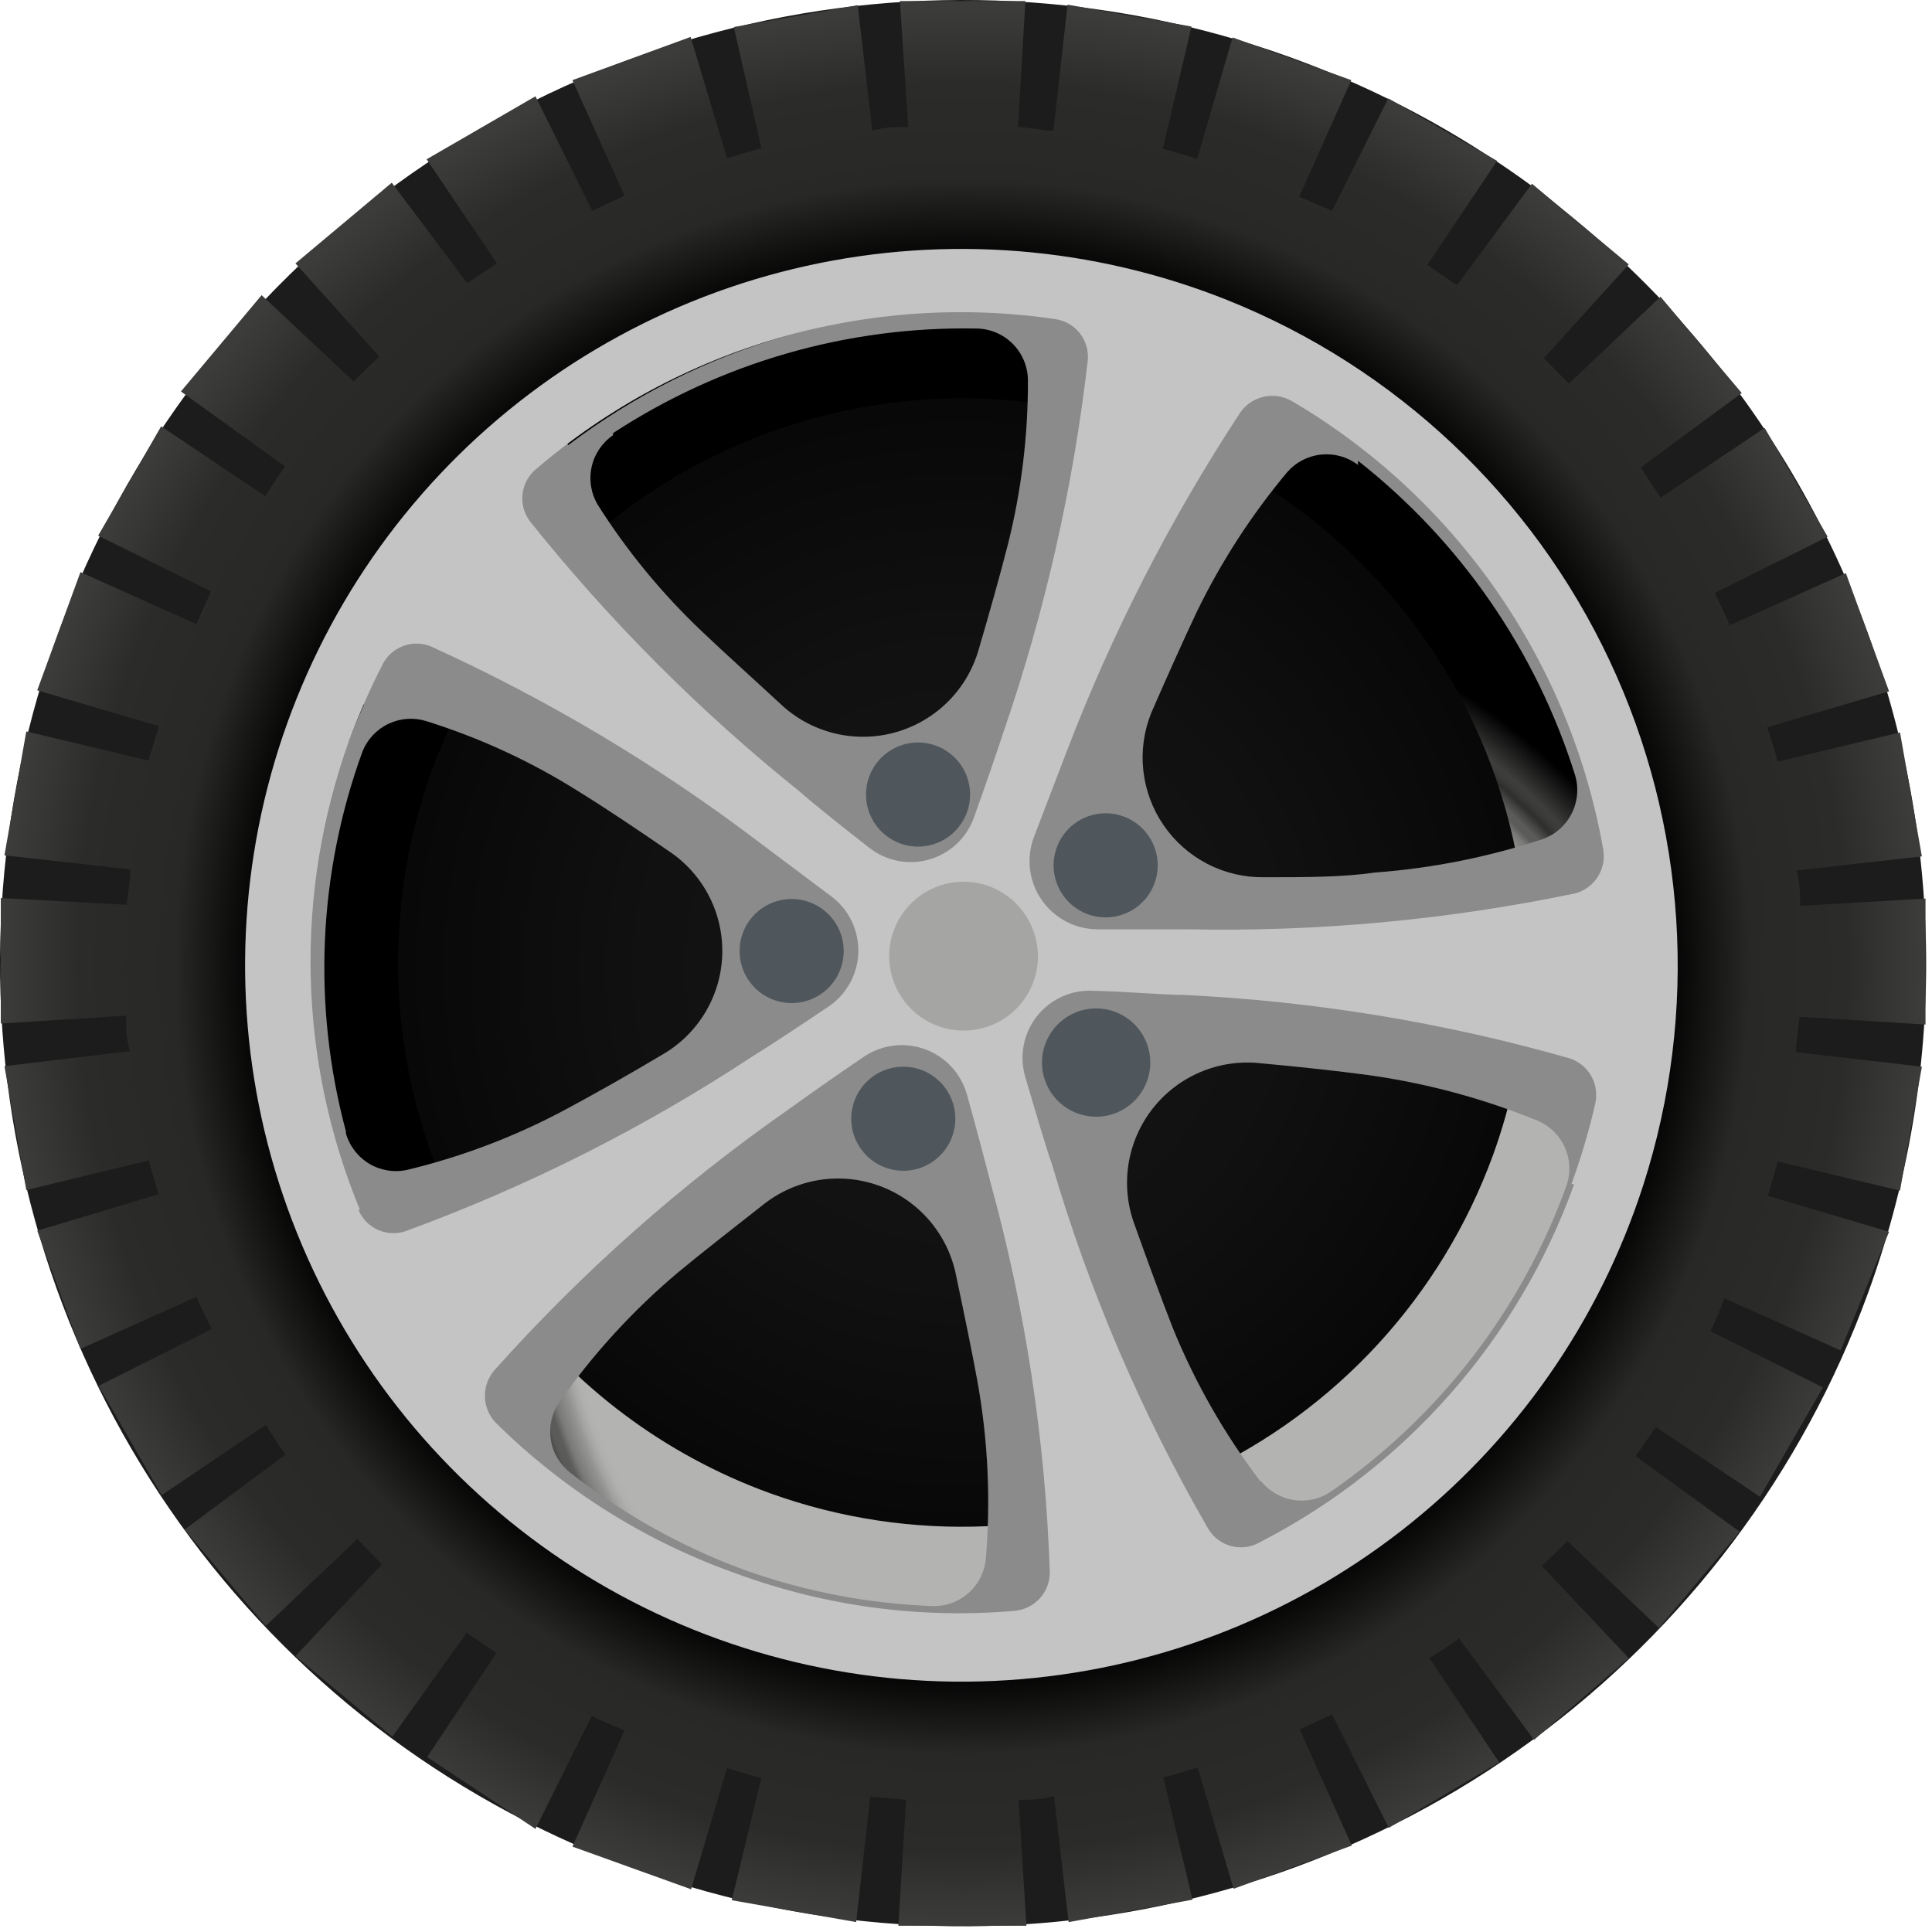 <?xml version="1.0" encoding="UTF-8"?> <svg xmlns="http://www.w3.org/2000/svg" width="180" height="180" viewBox="0 0 180 180" fill="none"> <path d="M120.224 5.339C103.546 -0.687 85.456 -1.635 68.239 2.613C51.021 6.861 35.449 16.115 23.487 29.207C11.526 42.299 3.712 58.642 1.031 76.171C-1.649 93.701 0.925 111.632 8.428 127.7C15.931 143.768 28.026 157.253 43.188 166.452C58.349 175.651 75.895 180.151 93.612 179.384C111.329 178.618 128.422 172.62 142.732 162.146C157.042 151.672 167.929 137.194 174.016 120.538C178.064 109.443 179.884 97.658 179.37 85.859C178.857 74.06 176.02 62.478 171.023 51.777C166.026 41.075 158.967 31.465 150.25 23.497C141.533 15.528 131.33 9.357 120.224 5.339V5.339Z" fill="#1C1C1C"></path> <path d="M165.621 108.211L177.02 110.927L179.057 99.383L167.319 98.025C167.319 96.909 167.561 95.842 167.658 94.727L179.396 95.454V83.716L167.707 84.395C167.707 83.328 167.707 82.213 167.367 81.097L179.057 79.787L177.02 68.243L165.621 70.959C165.33 69.844 164.991 68.825 164.651 67.758L176.001 64.411L171.975 53.401L161.159 58.251C160.722 57.233 160.237 56.263 159.752 55.244L170.278 50.005L164.408 39.868L154.707 46.367L152.864 43.554L162.274 36.618L154.707 27.645L146.171 35.745L143.842 33.368L151.749 24.637L142.727 17.119L135.742 26.577L132.977 24.686L139.477 14.985L129.339 9.164L124.101 19.641L121.045 18.331L125.896 7.466L114.836 3.489L111.538 14.791C110.471 14.5 109.404 14.112 108.337 13.869L111.004 2.47L99.46 0.433L98.151 12.171C97.084 12.171 95.968 11.88 94.852 11.832L95.531 0.094H83.842L84.618 11.832C83.502 11.832 82.387 11.832 81.271 12.171L79.913 0.482L68.369 2.519L70.939 13.821C69.872 14.063 68.805 14.451 67.738 14.742L64.343 3.44L53.332 7.466L58.183 18.235L55.175 19.641L49.888 8.97L39.751 14.839L46.299 24.54L43.534 26.383L36.501 17.022L27.527 24.54L35.337 33.223C34.512 33.999 33.736 34.726 32.96 35.551L24.375 27.499L16.856 36.472L26.557 43.457C25.927 44.33 25.296 45.3 24.714 46.222L15.013 39.722L9.144 49.908L19.67 55.098C19.185 56.117 18.748 57.136 18.311 58.154L7.495 53.304L3.469 64.314L14.819 67.661C14.48 68.728 14.14 69.795 13.849 70.862L2.45 68.146L0.413 79.69L12.151 81C12.151 82.116 11.909 83.231 11.812 84.298L0.074 83.668V95.357L11.763 94.63C11.763 95.746 11.763 96.813 12.103 97.928L0.413 99.335L2.45 110.879L13.849 108.114C14.14 109.181 14.48 110.2 14.771 111.267L3.469 114.662L7.495 125.673L18.311 120.823C18.748 121.841 19.233 122.86 19.718 123.83L9.193 129.117L15.062 139.303L24.763 132.755C25.345 133.676 25.927 134.646 26.606 135.52L17.196 142.504L24.763 151.478L33.3 143.377L35.579 145.754L27.527 154.291L36.549 161.809L43.486 152.108C44.407 152.787 45.329 153.369 46.25 154L39.799 163.701L49.888 170.395L55.127 159.869C56.097 160.354 57.164 160.791 58.183 161.227L53.332 172.044L64.391 176.021L67.738 164.719C68.805 165.059 69.872 165.399 70.939 165.641L68.175 177.04L79.767 179.077L81.077 167.387L84.424 167.678L83.696 179.417H95.628L94.901 167.678C96.016 167.678 97.132 167.678 98.199 167.339L99.557 179.077L111.102 176.991L108.385 165.593C109.452 165.35 110.519 164.962 111.587 164.671L114.933 175.973L125.944 171.947L121.094 161.13L124.101 159.723L129.388 170.298L139.671 164.186L133.171 154.485C134.093 153.903 135.063 153.321 135.936 152.642L142.921 162.1L151.749 154.485L143.648 145.9C144.424 145.172 145.249 144.396 146.025 143.571L154.562 151.672L162.08 142.698L152.379 135.665L154.271 132.949L163.972 139.448L169.841 129.262L159.364 124.024C159.849 123.054 160.237 121.987 160.674 120.968L171.49 125.819L176.001 114.759L164.699 111.413C164.991 110.345 165.33 109.278 165.621 108.211Z" fill="url(#paint0_radial)"></path> <path d="M146.661 110.35C142.587 121.647 135.252 131.48 125.586 138.606C115.92 145.732 104.357 149.829 92.361 150.38C80.365 150.93 68.475 147.909 58.197 141.698C47.919 135.487 39.715 126.366 34.624 115.49C29.532 104.614 27.783 92.472 29.596 80.601C31.41 68.73 36.705 57.664 44.811 48.804C52.917 39.944 63.47 33.688 75.133 30.829C86.796 27.97 99.046 28.636 110.331 32.742C125.425 38.235 137.726 49.489 144.536 64.037C151.346 78.585 152.11 95.24 146.661 110.35ZM139.094 107.634C142.642 97.859 143.212 87.252 140.732 77.153C138.252 67.054 132.833 57.918 125.161 50.899C117.488 43.88 107.907 39.293 97.628 37.719C87.349 36.146 76.834 37.655 67.413 42.057C57.992 46.459 50.087 53.556 44.699 62.45C39.311 71.344 36.681 81.636 37.143 92.025C37.604 102.413 41.135 112.432 47.29 120.814C53.445 129.195 61.947 135.564 71.721 139.114C84.831 143.848 99.283 143.193 111.911 137.293C124.539 131.392 134.314 120.727 139.094 107.634V107.634Z" fill="url(#paint1_radial)"></path> <path d="M147.912 111.222C143.07 124.522 133.806 135.756 121.671 143.041V143.041L120.41 143.526L119.827 143.817C111.513 148.485 102.235 151.174 92.713 151.675H92.083L90.822 151.918V151.675C83.252 151.83 75.72 150.58 68.606 147.989C61.233 145.315 54.436 141.266 48.574 136.057V136.541L46.1 133.534V133.243C43.393 130.461 40.942 127.442 38.776 124.221C37.134 121.744 35.675 119.15 34.41 116.46C34.41 116.46 34.41 116.46 34.41 116.46L31.015 110.397H31.936C27.41 97.12 27.547 82.697 32.325 69.508C32.809 68.198 33.343 66.888 33.925 65.627L32.567 65.385L41.346 51.852L52.309 40.017C52.309 40.017 52.309 40.55 52.939 41.472C65.213 32.157 80.517 27.747 95.866 29.103C95.866 28.133 95.866 27.551 95.866 27.551L111.436 31.722L125.988 38.464L124.969 39.386C137.778 48.079 146.877 61.244 150.483 76.298L151.259 75.91L151.598 82.458C151.621 82.554 151.621 82.654 151.598 82.749C152.493 89.701 152.198 96.754 150.725 103.607C150.725 103.607 150.725 103.849 150.725 103.995L150.289 108.021L149.755 107.729C148.785 108.603 148.348 109.912 147.912 111.222ZM126.521 43.315C125.541 42.569 124.314 42.225 123.089 42.351C121.864 42.477 120.732 43.065 119.924 43.994C116.586 47.98 113.752 52.363 111.485 57.042C110.223 59.71 108.768 62.959 107.265 66.403C106.576 68.111 106.321 69.962 106.521 71.792C106.722 73.622 107.372 75.374 108.414 76.891C109.457 78.409 110.858 79.645 112.494 80.49C114.13 81.334 115.949 81.76 117.79 81.731C121.574 81.731 125.115 81.731 128.073 81.294C133.387 80.903 138.632 79.86 143.692 78.19C144.871 77.78 145.847 76.931 146.416 75.82C146.985 74.709 147.104 73.421 146.748 72.224C143.116 60.641 136.065 50.428 126.521 42.927V43.315ZM57.111 40.55C56.092 41.251 55.38 42.313 55.118 43.521C54.857 44.729 55.066 45.991 55.704 47.05C58.436 51.366 61.695 55.325 65.405 58.837C67.539 60.874 70.255 63.299 72.972 65.821C74.385 67.074 76.091 67.95 77.933 68.367C79.775 68.784 81.693 68.728 83.507 68.206C85.322 67.683 86.975 66.71 88.314 65.377C89.652 64.045 90.631 62.395 91.161 60.583C92.228 56.945 93.198 53.501 93.926 50.639C95.164 45.674 95.783 40.574 95.769 35.457C95.769 34.171 95.258 32.937 94.348 32.027C93.439 31.118 92.205 30.607 90.918 30.607C78.926 30.39 67.146 33.787 57.111 40.356V40.55ZM32.227 105.595C32.569 106.784 33.351 107.798 34.415 108.429C35.479 109.06 36.744 109.261 37.951 108.991C43.122 107.746 48.111 105.838 52.794 103.316C55.413 101.909 58.517 100.163 61.767 98.222C63.395 97.272 64.755 95.923 65.721 94.304C66.687 92.684 67.227 90.847 67.29 88.962C67.352 87.078 66.937 85.208 66.081 83.528C65.226 81.848 63.959 80.412 62.398 79.354C59.293 77.22 56.334 75.231 53.812 73.679C49.407 70.912 44.663 68.728 39.697 67.179C38.538 66.824 37.287 66.915 36.192 67.436C35.096 67.957 34.236 68.869 33.78 69.993C29.635 81.355 29.093 93.719 32.227 105.401V105.595ZM86.99 149.638C88.189 149.645 89.348 149.208 90.244 148.411C91.139 147.613 91.708 146.513 91.84 145.321C92.313 139.765 92.052 134.171 91.064 128.684C90.531 125.773 89.803 122.281 89.027 118.595C88.621 116.749 87.754 115.037 86.509 113.616C85.263 112.196 83.678 111.113 81.902 110.469C80.125 109.826 78.215 109.642 76.349 109.934C74.482 110.227 72.72 110.987 71.225 112.143C68.267 114.472 65.453 116.654 63.174 118.546C58.981 122.077 55.263 126.137 52.114 130.624C51.417 131.635 51.129 132.874 51.309 134.089C51.489 135.305 52.124 136.406 53.085 137.172C57.979 141.022 63.445 144.082 69.285 146.242C74.976 148.282 80.948 149.428 86.99 149.638V149.638ZM117.451 137.948C118.209 138.917 119.308 139.561 120.524 139.75C121.74 139.939 122.982 139.659 123.999 138.967C134.118 131.962 141.799 121.975 145.972 110.397V110.397C146.35 109.249 146.287 108.001 145.793 106.898C145.3 105.794 144.412 104.914 143.304 104.431C138.231 102.355 132.919 100.921 127.491 100.163C124.581 99.775 121.04 99.387 117.305 99.047C115.424 98.862 113.527 99.156 111.79 99.902C110.053 100.647 108.532 101.82 107.37 103.311C106.209 104.802 105.443 106.563 105.144 108.429C104.846 110.296 105.025 112.208 105.664 113.987C106.925 117.528 108.138 120.826 109.253 123.688C111.337 128.816 114.093 133.644 117.451 138.045V137.948Z" fill="#8B8B8B"></path> <path d="M153.105 110.398C148.999 123.147 141.152 134.364 130.585 142.593C120.018 150.823 107.219 155.682 93.853 156.54C80.487 157.398 67.172 154.215 55.64 147.405C44.107 140.594 34.89 130.472 29.187 118.353C23.484 106.235 21.559 92.681 23.663 79.453C25.766 66.226 31.8 53.938 40.98 44.186C50.161 34.434 62.063 27.669 75.139 24.772C88.216 21.875 101.861 22.978 114.301 27.94C130.008 34.216 142.749 46.218 149.951 61.523C157.153 76.828 158.281 94.295 153.105 110.398V110.398ZM120.413 37.398C119.626 36.923 118.687 36.765 117.788 36.954C116.888 37.143 116.093 37.666 115.563 38.417C109.013 48.388 103.565 59.041 99.314 70.188L96.306 78.045C95.956 79.002 95.841 80.028 95.971 81.038C96.101 82.048 96.471 83.011 97.051 83.848C97.631 84.685 98.404 85.37 99.304 85.846C100.204 86.322 101.206 86.574 102.224 86.582C105.668 86.582 108.917 86.582 110.664 86.582C122.78 86.827 134.886 85.705 146.751 83.235C147.618 83.006 148.367 82.461 148.852 81.707C149.337 80.953 149.522 80.045 149.371 79.161C147.85 70.52 144.474 62.312 139.475 55.102C134.475 47.892 127.972 41.852 120.413 37.398V37.398ZM49.887 43.752C49.2 44.345 48.767 45.178 48.677 46.081C48.587 46.983 48.846 47.886 49.402 48.603C56.813 57.874 65.222 66.3 74.479 73.728C75.789 74.893 78.359 76.93 81.027 79.016C81.806 79.617 82.716 80.025 83.683 80.209C84.65 80.392 85.646 80.345 86.591 80.07C87.537 79.796 88.404 79.303 89.123 78.631C89.841 77.959 90.391 77.127 90.728 76.202C91.892 72.952 92.959 69.848 93.493 68.199C97.366 56.959 100.001 45.33 101.351 33.518C101.422 32.624 101.151 31.735 100.593 31.033C100.035 30.331 99.231 29.867 98.343 29.735C89.734 28.466 80.952 29.06 72.592 31.479C64.232 33.897 56.489 38.083 49.887 43.752V43.752ZM33.395 112.727C33.741 113.545 34.381 114.204 35.19 114.573C35.999 114.941 36.916 114.992 37.761 114.715C49.139 110.552 59.996 105.083 70.114 98.418C71.617 97.496 74.333 95.701 77.147 93.809C77.981 93.257 78.672 92.513 79.162 91.641C79.652 90.768 79.927 89.792 79.965 88.792C80.003 87.792 79.802 86.797 79.38 85.89C78.957 84.983 78.325 84.189 77.535 83.575L70.744 78.482C61.268 71.286 51.018 65.169 40.186 60.244C39.37 59.898 38.454 59.87 37.619 60.167C36.784 60.463 36.09 61.062 35.675 61.845C34.479 64.171 33.426 66.569 32.522 69.023C27.406 83.21 27.769 98.794 33.541 112.727H33.395ZM68.804 146.68C77.038 149.679 85.83 150.838 94.56 150.075C95.435 149.992 96.25 149.591 96.849 148.947C97.448 148.303 97.79 147.462 97.81 146.583C97.407 134.265 95.551 122.038 92.28 110.156C91.844 108.458 91.019 105.305 90.097 102.007C89.83 101.032 89.332 100.136 88.645 99.394C87.959 98.653 87.104 98.087 86.153 97.744C85.202 97.402 84.183 97.293 83.181 97.427C82.179 97.561 81.224 97.934 80.397 98.514C77.535 100.455 74.867 102.346 73.46 103.365C63.434 110.364 54.254 118.502 46.103 127.617C45.507 128.284 45.177 129.148 45.177 130.043C45.177 130.938 45.507 131.801 46.103 132.468C52.551 138.877 60.36 143.751 68.949 146.728L68.804 146.68ZM146.412 110.301C147.318 107.83 148.063 105.302 148.643 102.734C148.819 101.875 148.674 100.982 148.236 100.223C147.798 99.463 147.098 98.89 146.266 98.612C134.522 95.255 122.428 93.269 110.227 92.694C108.481 92.694 105.377 92.403 101.836 92.306C100.835 92.256 99.836 92.447 98.924 92.863C98.012 93.279 97.214 93.908 96.596 94.697C95.978 95.486 95.558 96.413 95.373 97.398C95.187 98.383 95.241 99.398 95.53 100.358C96.5 103.656 97.422 106.809 98.004 108.458C101.488 120.314 106.373 131.712 112.555 142.412C112.791 142.813 113.103 143.164 113.474 143.445C113.846 143.726 114.269 143.931 114.719 144.048C115.17 144.165 115.639 144.192 116.1 144.128C116.561 144.063 117.005 143.909 117.406 143.673C131.019 136.664 141.47 124.757 146.654 110.35L146.412 110.301Z" fill="#C4C4C4"></path> <path d="M79.666 102.396C80.023 101.523 80.627 100.772 81.403 100.237C82.18 99.701 83.096 99.403 84.039 99.38C84.983 99.357 85.912 99.61 86.714 100.107C87.516 100.605 88.155 101.325 88.554 102.18C88.952 103.035 89.093 103.988 88.958 104.922C88.823 105.856 88.419 106.73 87.795 107.438C87.171 108.145 86.354 108.656 85.445 108.906C84.535 109.156 83.572 109.136 82.674 108.847C82.038 108.643 81.45 108.309 80.949 107.867C80.448 107.425 80.043 106.884 79.761 106.279C79.479 105.673 79.325 105.016 79.308 104.347C79.292 103.679 79.414 103.015 79.666 102.396V102.396Z" fill="#50575C"></path> <path d="M99.02 102.974C97.965 102.151 97.281 100.942 97.117 99.614C96.953 98.286 97.324 96.947 98.147 95.892C98.97 94.838 100.179 94.153 101.507 93.989C102.835 93.825 104.174 94.196 105.229 95.019C105.751 95.427 106.188 95.933 106.515 96.51C106.841 97.087 107.051 97.722 107.132 98.379C107.213 99.037 107.164 99.704 106.987 100.343C106.81 100.981 106.51 101.579 106.102 102.101C105.694 102.623 105.188 103.06 104.611 103.387C104.035 103.713 103.399 103.923 102.742 104.004C102.084 104.085 101.417 104.036 100.779 103.859C100.14 103.683 99.543 103.382 99.02 102.974V102.974Z" fill="url(#paint2_linear)"></path> <path d="M105.568 84.744C104.766 85.241 103.837 85.494 102.893 85.471C101.95 85.448 101.034 85.151 100.257 84.615C99.48 84.079 98.876 83.329 98.52 82.455C98.163 81.581 98.069 80.623 98.249 79.696C98.43 78.77 98.876 77.916 99.534 77.24C100.192 76.564 101.033 76.094 101.954 75.888C102.875 75.682 103.836 75.75 104.719 76.082C105.602 76.415 106.369 76.997 106.926 77.759C107.321 78.298 107.599 78.913 107.745 79.565C107.89 80.217 107.9 80.892 107.772 81.548C107.645 82.204 107.383 82.826 107.004 83.376C106.625 83.926 106.136 84.391 105.568 84.744Z" fill="url(#paint3_linear)"></path> <path d="M90.24 72.858C90.468 73.775 90.422 74.738 90.11 75.629C89.798 76.521 89.232 77.302 88.483 77.876C87.733 78.451 86.832 78.794 85.889 78.864C84.947 78.933 84.006 78.726 83.18 78.268C82.353 77.81 81.679 77.12 81.24 76.284C80.8 75.448 80.614 74.502 80.704 73.562C80.795 72.622 81.158 71.728 81.749 70.991C82.34 70.254 83.133 69.706 84.031 69.414C84.665 69.208 85.334 69.134 85.997 69.198C86.66 69.262 87.303 69.462 87.885 69.785C88.468 70.108 88.977 70.547 89.382 71.076C89.788 71.605 90.079 72.211 90.24 72.858Z" fill="url(#paint4_linear)"></path> <path d="M74.145 83.771C75.084 83.847 75.981 84.194 76.726 84.771C77.471 85.347 78.032 86.129 78.34 87.019C78.649 87.909 78.691 88.87 78.462 89.784C78.234 90.698 77.744 91.525 77.052 92.165C76.361 92.805 75.498 93.23 74.57 93.388C73.641 93.546 72.686 93.43 71.822 93.054C70.958 92.678 70.222 92.059 69.705 91.272C69.187 90.485 68.909 89.564 68.906 88.622C68.904 87.951 69.041 87.287 69.309 86.671C69.577 86.056 69.969 85.503 70.461 85.047C70.954 84.591 71.535 84.243 72.169 84.023C72.803 83.803 73.476 83.718 74.145 83.771Z" fill="url(#paint5_linear)"></path> <path style="mix-blend-mode:multiply" d="M96.304 91.434C95.838 92.725 95.001 93.849 93.897 94.663C92.793 95.478 91.472 95.947 90.102 96.011C88.732 96.075 87.373 95.731 86.198 95.023C85.023 94.315 84.084 93.275 83.501 92.033C82.917 90.791 82.715 89.404 82.92 88.048C83.124 86.691 83.727 85.426 84.651 84.412C85.575 83.397 86.779 82.68 88.11 82.35C89.442 82.02 90.842 82.093 92.132 82.558C93.854 83.193 95.257 84.48 96.038 86.141C96.819 87.802 96.914 89.704 96.304 91.434V91.434Z" fill="url(#paint6_radial)"></path> <defs> <radialGradient id="paint0_radial" cx="0" cy="0" r="1" gradientUnits="userSpaceOnUse" gradientTransform="translate(89.672 90.096) rotate(33.158) scale(89.588)"> <stop stop-color="#151515"></stop> <stop offset="0.33" stop-color="#111111"></stop> <stop offset="0.61" stop-color="#070707"></stop> <stop offset="0.73"></stop> <stop offset="0.82" stop-color="#282826"></stop> <stop offset="0.92" stop-color="#2B2B29"></stop> <stop offset="0.97" stop-color="#363635"></stop> <stop offset="1" stop-color="#3C3C3B"></stop> </radialGradient> <radialGradient id="paint1_radial" cx="0" cy="0" r="1" gradientUnits="userSpaceOnUse" gradientTransform="translate(103.13 115.689) rotate(19.885) scale(60.655)"> <stop offset="0.83" stop-color="#B3B3B2"></stop> <stop offset="0.84" stop-color="#B0B0AE"></stop> <stop offset="0.85" stop-color="#A5A5A4"></stop> <stop offset="0.86" stop-color="#939392"></stop> <stop offset="0.88" stop-color="#7A7A78"></stop> <stop offset="0.89" stop-color="#5C5C5A"></stop> <stop offset="0.9" stop-color="#5A5A58"></stop> <stop offset="0.91" stop-color="#454543"></stop> <stop offset="0.92" stop-color="#2E2E2C"></stop> <stop offset="0.93" stop-color="#3A3A39"></stop> <stop offset="0.94" stop-color="#3E3E3D"></stop> <stop offset="1"></stop> </radialGradient> <linearGradient id="paint2_linear" x1="-27081.3" y1="-8645.72" x2="-27102.3" y2="-8645.72" gradientUnits="userSpaceOnUse"> <stop stop-color="#50575C"></stop> <stop offset="1" stop-color="#10100F"></stop> </linearGradient> <linearGradient id="paint3_linear" x1="-26041.3" y1="-8291.04" x2="-26061.5" y2="-8291.04" gradientUnits="userSpaceOnUse"> <stop stop-color="#50575C"></stop> <stop offset="1" stop-color="#10100F"></stop> </linearGradient> <linearGradient id="paint4_linear" x1="-26095.8" y1="-8297.71" x2="-26116" y2="-8297.71" gradientUnits="userSpaceOnUse"> <stop stop-color="#50575C"></stop> <stop offset="1" stop-color="#10100F"></stop> </linearGradient> <linearGradient id="paint5_linear" x1="-26119" y1="-8318.1" x2="-26139.1" y2="-8318.1" gradientUnits="userSpaceOnUse"> <stop stop-color="#50575C"></stop> <stop offset="1" stop-color="#10100F"></stop> </linearGradient> <radialGradient id="paint6_radial" cx="0" cy="0" r="1" gradientUnits="userSpaceOnUse" gradientTransform="translate(103.256 115.172) rotate(19.885) scale(6.933)"> <stop stop-color="#B3B3B2"></stop> <stop offset="0.84" stop-color="#828282"></stop> <stop offset="0.89" stop-color="#A7A7A7"></stop> <stop offset="0.93" stop-color="#C0C0C0"></stop> <stop offset="0.96" stop-color="#B9B9B8"></stop> <stop offset="1" stop-color="#A5A5A4"></stop> </radialGradient> </defs> </svg> 
